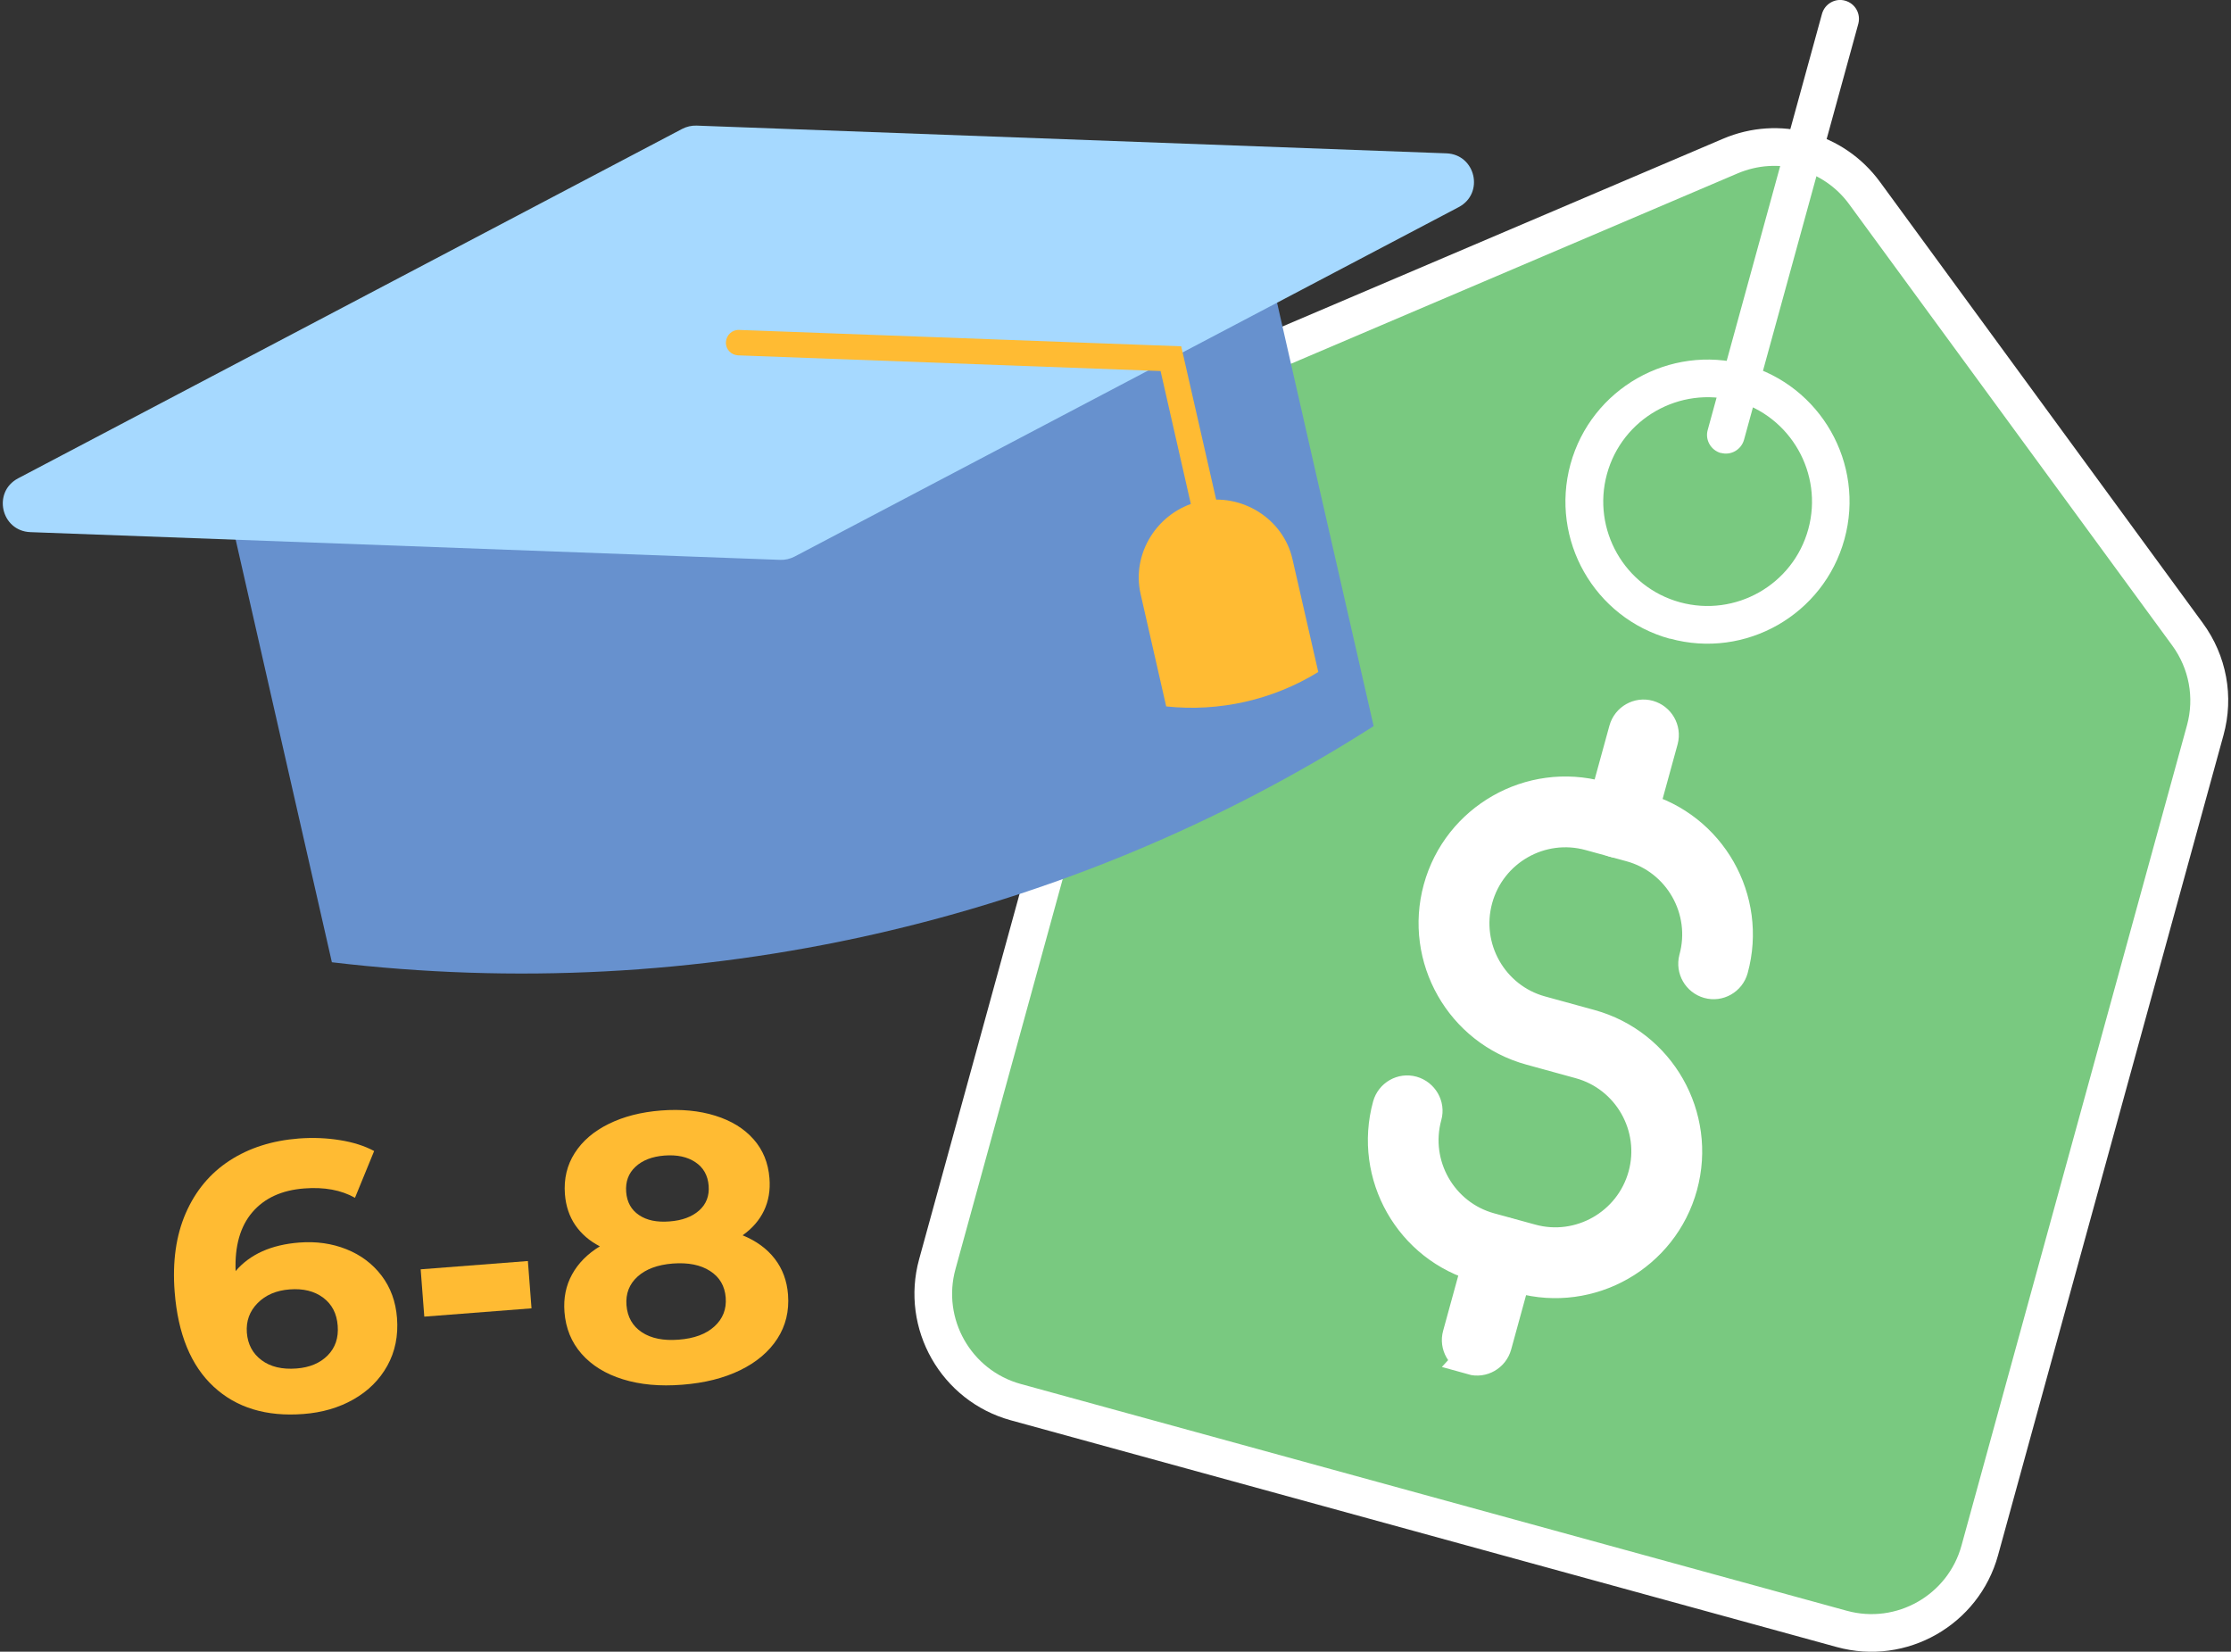 <?xml version="1.0" encoding="UTF-8"?>
<svg xmlns="http://www.w3.org/2000/svg" xmlns:xlink="http://www.w3.org/1999/xlink" width="616" zoomAndPan="magnify" viewBox="0 0 462 342" height="456" preserveAspectRatio="xMidYMid meet" version="1.0">
  <rect x="0" y="0" width="462" height="342" fill="#333333" stroke="none"/>
  <defs>
    <g></g>
  </defs>
  <path fill="#79c980" d="M 381.441 337.285 L 210.379 290.324 C 198 286.941 190.715 274.125 194.133 261.754 L 240.816 91.969 C 242.695 85.133 247.586 79.527 254.117 76.727 L 358.32 32.332 C 368.273 28.094 379.797 31.27 386.195 39.984 L 453.051 131.34 C 457.258 137.082 458.594 144.395 456.711 151.23 L 410.031 321.016 C 406.609 333.387 393.82 340.668 381.473 337.285 Z M 381.441 337.285 " fill-opacity="1" fill-rule="nonzero"></path>
  <path fill="#ffffff" d="M 380.379 341.043 L 209.316 294.086 C 194.887 290.121 186.371 275.152 190.336 260.73 L 237.02 90.941 C 239.242 82.91 244.883 76.418 252.578 73.137 L 356.781 28.742 C 368.445 23.754 381.816 27.445 389.305 37.66 L 456.164 129.016 C 461.09 135.746 462.66 144.223 460.438 152.254 L 413.758 322.043 C 409.789 336.465 394.812 345.008 380.379 341.043 Z M 372.516 35.031 C 368.41 33.902 363.965 34.141 359.793 35.918 L 255.621 80.312 C 250.152 82.637 246.117 87.25 244.543 92.992 L 197.863 262.781 C 195.023 273.066 201.078 283.73 211.371 286.566 L 382.43 333.523 C 392.727 336.359 403.395 330.277 406.199 319.992 L 452.879 150.203 C 454.453 144.461 453.324 138.449 449.836 133.664 L 382.945 42.309 C 380.277 38.652 376.551 36.191 372.48 35.066 Z M 372.516 35.031 " fill-opacity="1" fill-rule="nonzero"></path>
  <path fill="#ffffff" d="M 345.805 132.262 C 330.141 127.957 320.941 111.754 325.219 96.102 C 329.527 80.449 345.738 71.223 361.398 75.496 C 377.027 79.801 386.262 96 381.953 111.652 C 377.645 127.305 361.434 136.535 345.805 132.227 Z M 359.348 83.016 C 347.855 79.871 335.922 86.637 332.773 98.152 C 329.629 109.637 336.398 121.562 347.891 124.707 C 359.383 127.852 371.316 121.086 374.465 109.57 C 377.609 98.086 370.84 86.156 359.348 82.98 Z M 359.348 83.016 " fill-opacity="1" fill-rule="nonzero"></path>
  <path fill="#ffffff" d="M 356.371 93.812 C 354.285 93.23 353.055 91.078 353.637 89.027 L 377.301 2.871 C 377.883 0.785 380.039 -0.445 382.09 0.137 C 384.176 0.719 385.371 2.836 384.824 4.922 L 361.16 91.047 C 360.578 93.129 358.426 94.359 356.371 93.777 Z M 356.371 93.812 " fill-opacity="1" fill-rule="nonzero"></path>
  <path stroke-linecap="butt" transform="matrix(3.42, 0, 0, 3.418, 0.57, -0)" fill-opacity="1" fill="#ffffff" fill-rule="nonzero" stroke-linejoin="miter" d="M 91.93 77.36 L 89.45 76.68 C 85.26 75.53 82.79 71.18 83.94 66.99 C 84.11 66.38 84.74 66.02 85.34 66.19 C 85.94 66.36 86.31 66.99 86.14 67.59 C 85.32 70.57 87.08 73.66 90.05 74.47 L 92.529 75.15 C 95.5 75.97 98.59 74.21 99.41 71.23 C 100.23 68.249 98.47 65.16 95.5 64.35 L 92.52 63.53 C 88.33 62.38 85.86 58.03 87.01 53.84 C 88.16 49.65 92.51 47.17 96.7 48.321 L 99.18 48.999 C 103.37 50.15 105.84 54.499 104.69 58.69 C 104.521 59.3 103.89 59.66 103.29 59.49 C 102.69 59.321 102.33 58.7 102.49 58.09 C 103.31 55.11 101.55 52.02 98.58 51.21 L 96.1 50.53 C 93.12 49.71 90.039 51.469 89.22 54.45 C 88.4 57.43 90.161 60.52 93.13 61.33 L 96.11 62.149 C 100.3 63.3 102.77 67.649 101.62 71.84 C 100.47 76.03 96.12 78.51 91.93 77.36 Z M 91.93 77.36 " stroke="#ffffff" stroke-width="2" stroke-opacity="1" stroke-miterlimit="10"></path>
  <path stroke-linecap="butt" transform="matrix(3.42, 0, 0, 3.418, 0.57, -0)" fill-opacity="1" fill="#ffffff" fill-rule="nonzero" stroke-linejoin="miter" d="M 97.59 50.94 C 96.98 50.77 96.62 50.14 96.79 49.54 L 98.25 44.22 C 98.42 43.61 99.05 43.25 99.65 43.419 C 100.25 43.59 100.61 44.21 100.45 44.82 L 98.99 50.14 C 98.82 50.751 98.19 51.111 97.59 50.94 Z M 97.59 50.94 " stroke="#ffffff" stroke-width="2" stroke-opacity="1" stroke-miterlimit="10"></path>
  <path stroke-linecap="butt" transform="matrix(3.42, 0, 0, 3.418, 0.57, -0)" fill-opacity="1" fill="#ffffff" fill-rule="nonzero" stroke-linejoin="miter" d="M 88.979 82.28 C 88.37 82.11 88.01 81.479 88.18 80.881 L 89.64 75.56 C 89.81 74.95 90.44 74.59 91.04 74.76 C 91.64 74.93 92 75.56 91.83 76.17 L 90.37 81.49 C 90.201 82.1 89.57 82.46 88.97 82.29 Z M 88.979 82.28 " stroke="#ffffff" stroke-width="2" stroke-opacity="1" stroke-miterlimit="10"></path>
  <path fill="#6791ce" d="M 284.418 150.375 C 220.5 191.148 144.203 208.234 68.727 199.246 C 60.863 164.695 52.961 130.109 45.098 95.453 C 116.98 79.117 188.938 62.988 260.754 46.41 C 268.617 80.996 276.52 115.652 284.453 150.34 Z M 284.418 150.375 " fill-opacity="1" fill-rule="nonzero"></path>
  <path fill="#a6d9ff" d="M 302.066 42.891 L 164.551 115.242 C 163.629 115.719 162.602 115.961 161.578 115.926 L 6.281 110.184 C 0.227 109.945 -1.617 101.879 3.75 99.043 L 141.262 26.691 C 142.188 26.215 143.211 25.973 144.238 26.008 L 299.535 31.75 C 305.586 31.988 307.434 40.055 302.066 42.891 Z M 302.066 42.891 " fill-opacity="1" fill-rule="nonzero"></path>
  <path fill="#ffbb33" d="M 255.246 130.52 C 253.809 130.859 252.41 129.973 252.102 128.535 L 240.336 76.828 L 152.855 73.582 C 151.387 73.512 150.258 72.316 150.324 70.848 C 150.395 69.41 151.59 68.25 153.062 68.316 L 244.609 71.703 L 257.297 127.375 C 257.605 128.777 256.75 130.211 255.316 130.52 Z M 255.246 130.52 " fill-opacity="1" fill-rule="nonzero"></path>
  <path fill="#ffbb33" d="M 272.961 139.164 C 263.559 144.941 252.477 147.438 241.5 146.273 C 239.719 138.516 237.977 130.758 236.199 123 C 234.281 114.625 239.652 105.98 248.234 103.859 L 248.543 103.793 C 257.195 101.98 265.781 107.449 267.66 115.824 C 269.438 123.582 271.219 131.371 272.996 139.164 Z M 272.961 139.164 " fill-opacity="1" fill-rule="nonzero"></path>
  <g fill="#ffbb33" fill-opacity="1">
    <g transform="translate(35.151, 293.986)">
      <g>
        <path d="M 26.828 -36.703 C 30.336 -36.973 33.582 -36.516 36.562 -35.328 C 39.551 -34.141 41.984 -32.316 43.859 -29.859 C 45.734 -27.398 46.801 -24.473 47.062 -21.078 C 47.344 -17.41 46.676 -14.117 45.062 -11.203 C 43.445 -8.297 41.113 -5.973 38.062 -4.234 C 35.02 -2.504 31.562 -1.492 27.688 -1.203 C 20 -0.609 13.801 -2.492 9.094 -6.859 C 4.383 -11.223 1.691 -17.773 1.016 -26.516 C 0.535 -32.734 1.301 -38.156 3.312 -42.781 C 5.332 -47.414 8.359 -51.047 12.391 -53.672 C 16.422 -56.297 21.207 -57.82 26.75 -58.25 C 29.676 -58.469 32.508 -58.352 35.25 -57.906 C 37.988 -57.469 40.348 -56.719 42.328 -55.656 L 38.359 -45.969 C 35.492 -47.582 31.992 -48.227 27.859 -47.906 C 23.203 -47.551 19.617 -45.91 17.109 -42.984 C 14.598 -40.055 13.441 -35.992 13.641 -30.797 C 16.629 -34.285 21.023 -36.254 26.828 -36.703 Z M 26.25 -10.625 C 28.969 -10.832 31.117 -11.734 32.703 -13.328 C 34.285 -14.93 34.977 -16.984 34.781 -19.484 C 34.594 -21.992 33.594 -23.926 31.781 -25.281 C 29.969 -26.645 27.648 -27.219 24.828 -27 C 22.055 -26.789 19.844 -25.844 18.188 -24.156 C 16.531 -22.477 15.789 -20.438 15.969 -18.031 C 16.156 -15.625 17.172 -13.727 19.016 -12.344 C 20.859 -10.969 23.27 -10.395 26.25 -10.625 Z M 26.25 -10.625 "></path>
      </g>
    </g>
  </g>
  <g fill="#ffbb33" fill-opacity="1">
    <g transform="translate(85.114, 290.124)">
      <g>
        <path d="M 2 -27.297 L 24.203 -29.016 L 24.953 -19.219 L 2.75 -17.5 Z M 2 -27.297 "></path>
      </g>
    </g>
  </g>
  <g fill="#ffbb33" fill-opacity="1">
    <g transform="translate(115.39, 287.784)">
      <g>
        <path d="M 38.391 -32 C 41.211 -30.852 43.43 -29.234 45.047 -27.141 C 46.66 -25.055 47.578 -22.578 47.797 -19.703 C 48.055 -16.305 47.316 -13.266 45.578 -10.578 C 43.836 -7.891 41.27 -5.719 37.875 -4.062 C 34.488 -2.414 30.492 -1.414 25.891 -1.062 C 21.273 -0.695 17.176 -1.07 13.594 -2.188 C 10.008 -3.301 7.16 -5.055 5.047 -7.453 C 2.941 -9.848 1.758 -12.742 1.5 -16.141 C 1.281 -19.016 1.805 -21.602 3.078 -23.906 C 4.348 -26.219 6.266 -28.156 8.828 -29.719 C 6.691 -30.82 5 -32.281 3.75 -34.094 C 2.508 -35.914 1.789 -38.055 1.594 -40.516 C 1.352 -43.703 2.031 -46.539 3.625 -49.031 C 5.219 -51.531 7.562 -53.539 10.656 -55.062 C 13.75 -56.594 17.363 -57.52 21.5 -57.844 C 25.676 -58.164 29.422 -57.805 32.734 -56.766 C 36.055 -55.734 38.695 -54.109 40.656 -51.891 C 42.613 -49.68 43.711 -46.984 43.953 -43.797 C 44.148 -41.336 43.773 -39.113 42.828 -37.125 C 41.879 -35.133 40.398 -33.426 38.391 -32 Z M 22.219 -48.516 C 19.656 -48.316 17.648 -47.539 16.203 -46.188 C 14.754 -44.844 14.113 -43.098 14.281 -40.953 C 14.445 -38.859 15.332 -37.27 16.938 -36.188 C 18.539 -35.102 20.648 -34.664 23.266 -34.875 C 25.867 -35.07 27.91 -35.828 29.391 -37.141 C 30.867 -38.461 31.523 -40.172 31.359 -42.266 C 31.191 -44.41 30.273 -46.035 28.609 -47.141 C 26.953 -48.254 24.82 -48.711 22.219 -48.516 Z M 25.156 -10.391 C 28.344 -10.629 30.805 -11.539 32.547 -13.125 C 34.297 -14.719 35.078 -16.711 34.891 -19.109 C 34.703 -21.516 33.625 -23.348 31.656 -24.609 C 29.695 -25.879 27.125 -26.395 23.938 -26.156 C 20.789 -25.906 18.359 -25.004 16.641 -23.453 C 14.922 -21.898 14.156 -19.922 14.344 -17.516 C 14.539 -15.066 15.602 -13.203 17.531 -11.922 C 19.469 -10.648 22.008 -10.141 25.156 -10.391 Z M 25.156 -10.391 "></path>
      </g>
    </g>
  </g>
</svg>
